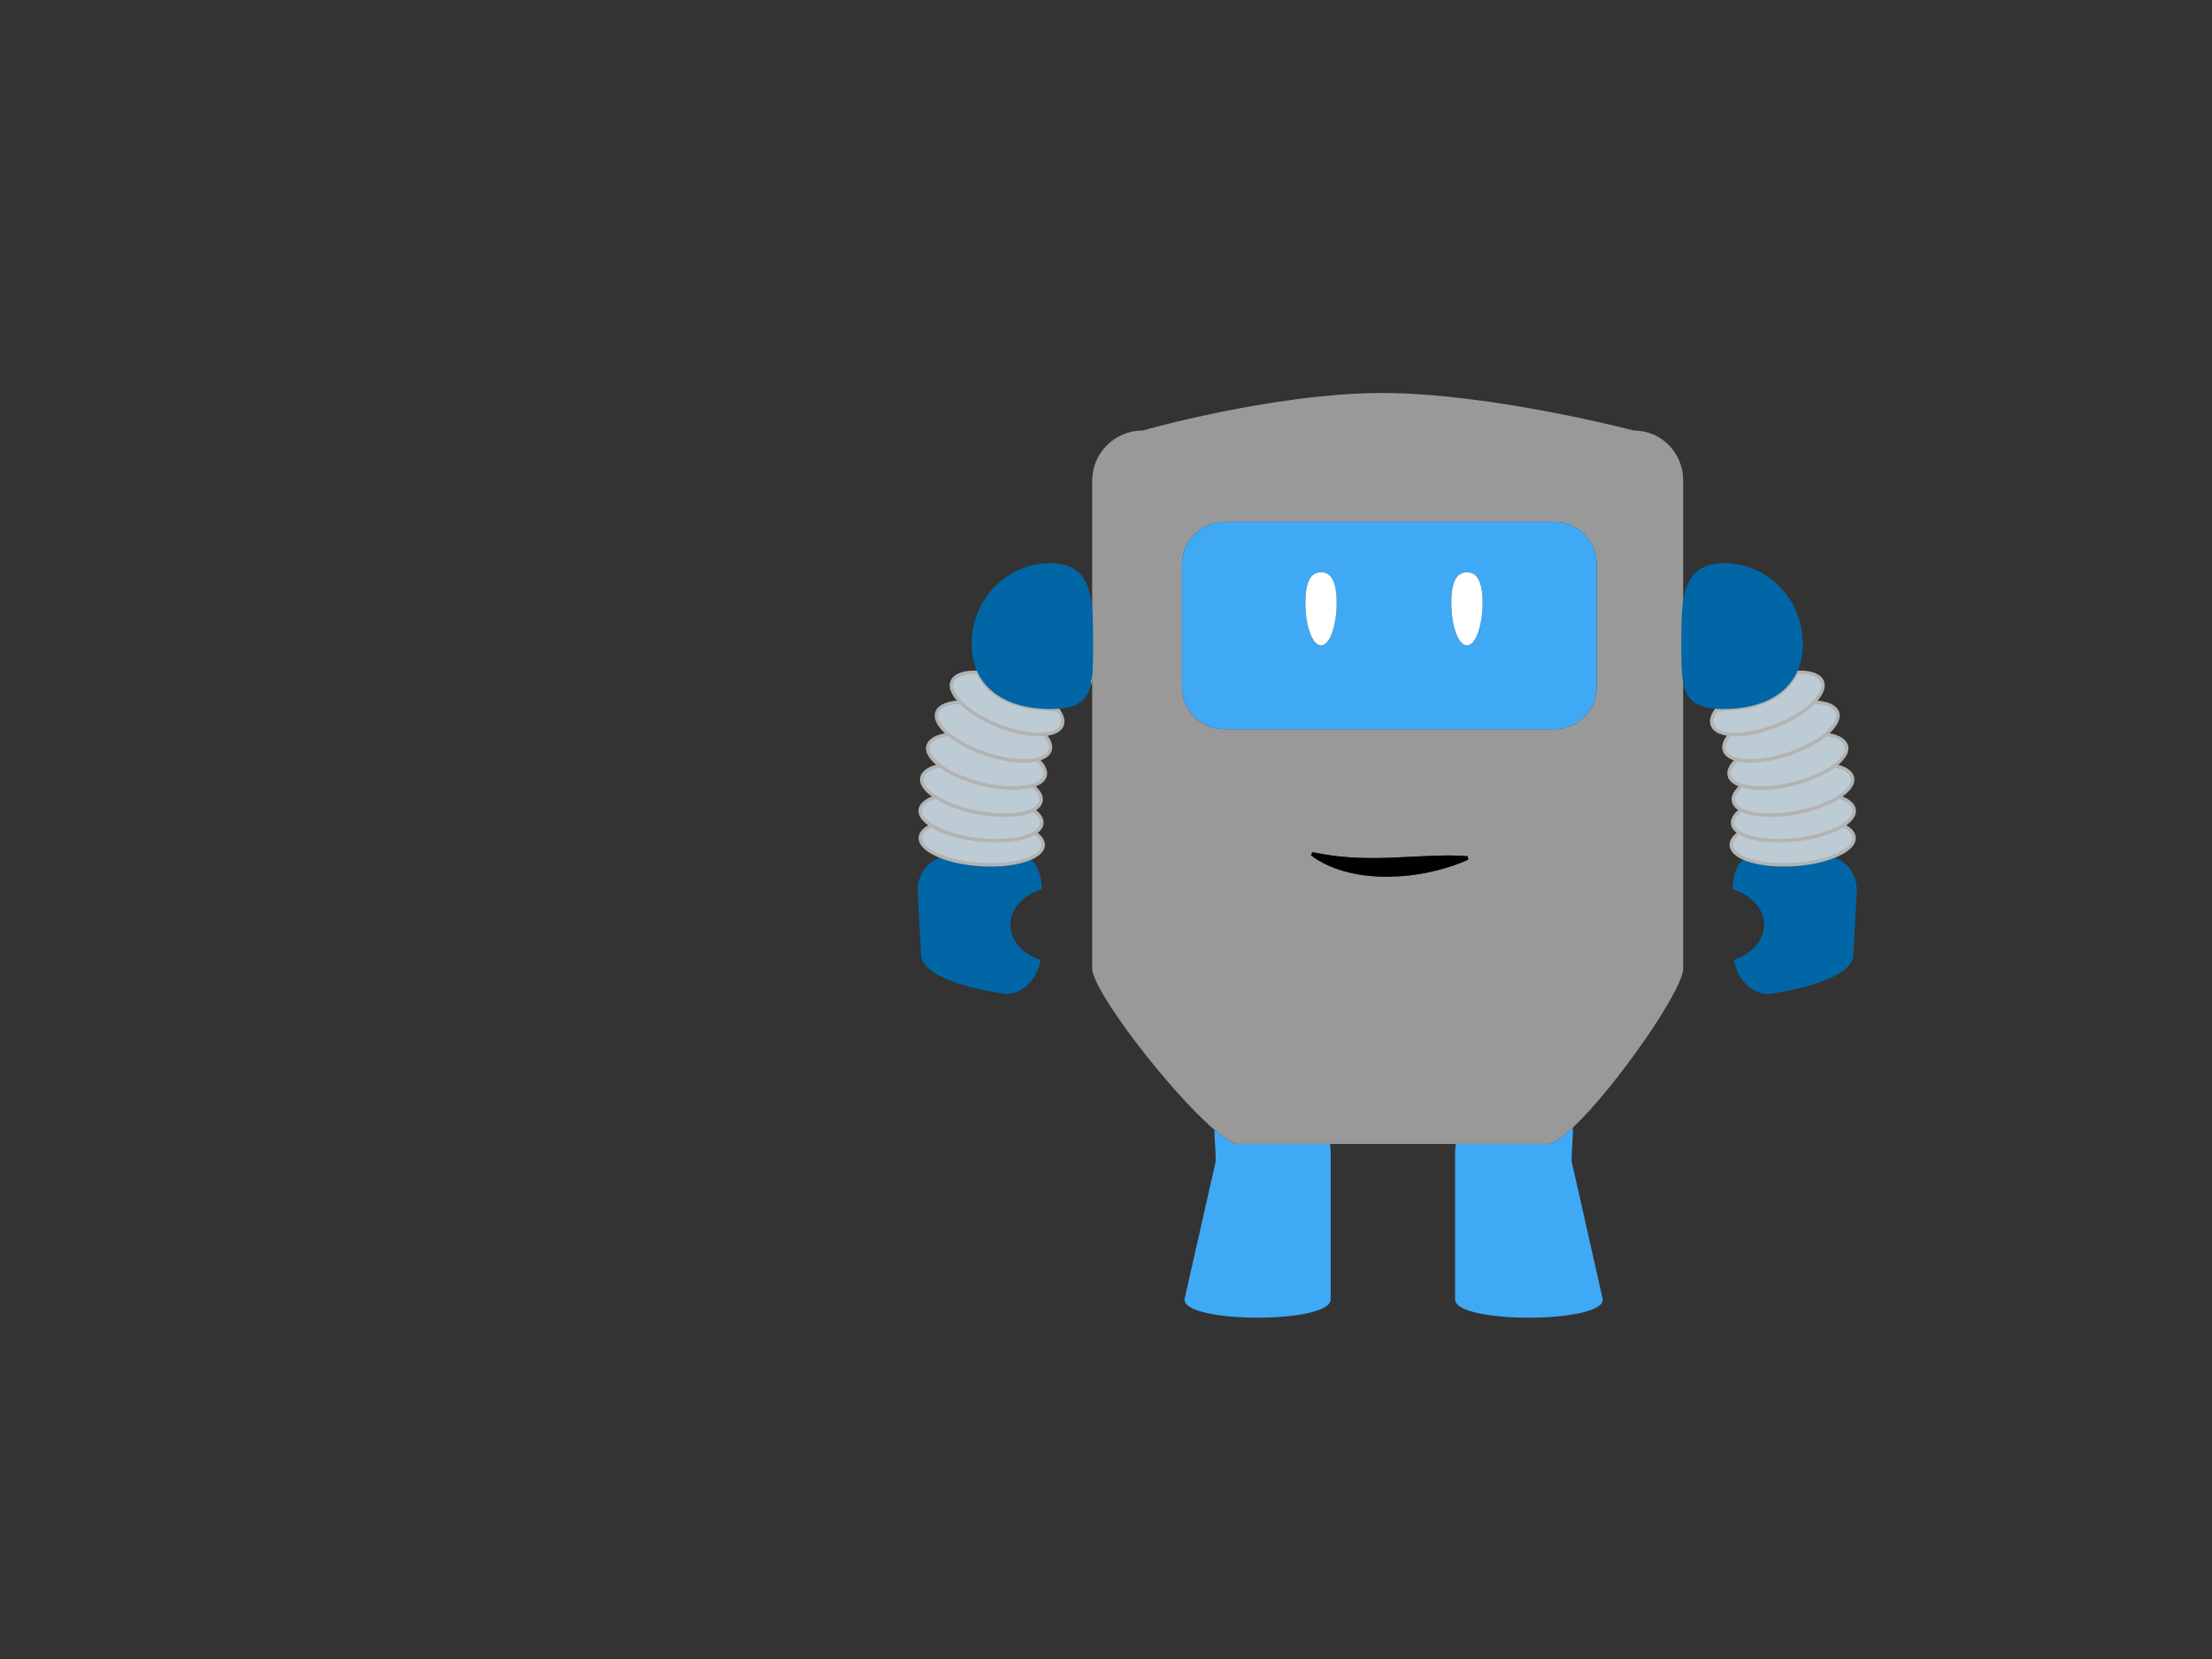 <?xml version="1.0"?><svg width="640" height="480" xmlns="http://www.w3.org/2000/svg">
 <rect width="100%" height="100%" fill="#333333" stroke="none"/>
 <title>robot</title>
 <g>
  <title>Layer 1</title>
  <g id="Layer_6">
   <g>
    <path d="m351.361,326.87c-0.02,2.678 0.39,5.867 0.39,9.066l-9.047,40.064c0,7 42.296,7 42.296,0v-42.742c0,-0.782 -0.08,-1.53 -0.201,-2.258h-26.413c-1.524,0 -4.006,-1.558 -7.025,-4.13z" fill="#3FA9F5"/>
    <path d="m421.21,331c-0.12,0.728 -0.21,1.476 -0.21,2.258v42.742c0,7 42.75,7 42.75,0l-9.05,-40.063c0,-3.456 0.48,-6.901 0.38,-9.7c-3.15,2.948 -5.78,4.764 -7.43,4.764h-26.44l0,-0.001z" fill="#3FA9F5"/>
    <path d="m472.73,124.566c0,0 -41.4,-10.857 -72.77,-10.857s-69.4,10.857 -69.4,10.857c-8,0 -14.56,6.48 -14.56,14.475v57.107c0,0.101 0,0.199 0,0.297v83.735c0,6.471 22.53,35.763 35.36,46.689c3.02,2.572 5.5,4.13 7.03,4.13h26.41h36.41h26.44c1.65,0 4.28,-1.815 7.43,-4.764c12.14,-11.385 31.92,-39.706 31.92,-46.056v-141.14c0,-7.992 -6.27,-14.473 -14.27,-14.473zm-70.73,129.083c-3.95,0.052 -7.96,-0.285 -11.86,-1.243c-3.88,-0.961 -7.69,-2.524 -10.85,-4.943l0.41,-0.912c3.8,0.798 7.44,1.298 11.12,1.524c3.67,0.233 7.35,0.235 11.05,0.107l11.21,-0.519c3.79,-0.143 7.62,-0.277 11.57,0.057l0.17,0.984c-3.6,1.653 -7.33,2.773 -11.14,3.606c-3.81,0.829 -7.72,1.286 -11.68,1.339zm60,-54.954c0,6.796 -5.51,12.305 -12.31,12.305h-95.38c-6.8,0 -12.31,-5.509 -12.31,-12.305v-35.391c0,-6.796 5.51,-12.305 12.31,-12.305h95.38c6.8,0 12.31,5.509 12.31,12.305v35.391l0,0z" fill="#999999"/>
    <path d="m449.694,151h-95.389c-6.796,0 -12.306,5.509 -12.306,12.305v35.391c0,6.796 5.51,12.305 12.306,12.305h95.389c6.796,0 12.306,-5.509 12.306,-12.305v-35.391c0,-6.796 -5.51,-12.305 -12.306,-12.305zm-67.483,35.716c-2.499,0 -4.523,-5.542 -4.523,-12.377c0,-6.836 2.024,-8.759 4.523,-8.759c2.498,0 4.523,1.923 4.523,8.759c0,6.835 -2.025,12.377 -4.523,12.377zm42.221,0c-2.499,0 -4.524,-5.542 -4.524,-12.377c0,-6.836 2.025,-8.759 4.524,-8.759c2.498,0 4.523,1.923 4.523,8.759c0,6.835 -2.025,12.377 -4.523,12.377z" fill="#3FA9F5"/>
    <path d="m382.211,165.58c-2.499,0 -4.523,1.923 -4.523,8.759c0,6.835 2.024,12.377 4.523,12.377c2.498,0 4.523,-5.542 4.523,-12.377c0,-6.836 -2.025,-8.759 -4.523,-8.759z" fill="#FFFFFF"/>
    <path d="m424.432,165.58c-2.499,0 -4.524,1.923 -4.524,8.759c0,6.835 2.025,12.377 4.524,12.377c2.498,0 4.523,-5.542 4.523,-12.377c0,-6.836 -2.025,-8.759 -4.523,-8.759z" fill="#FFFFFF"/>
    <path d="m424.646,247.721c-3.944,-0.334 -7.777,-0.199 -11.562,-0.057l-11.213,0.519c-3.703,0.128 -7.376,0.126 -11.048,-0.107c-3.681,-0.227 -7.325,-0.727 -11.122,-1.524l-0.41,0.912c3.161,2.419 6.97,3.982 10.85,4.943c3.898,0.958 7.909,1.295 11.859,1.243c3.956,-0.054 7.869,-0.511 11.681,-1.338c3.812,-0.833 7.538,-1.953 11.138,-3.606l-0.173,-0.985z"/>
    <path d="m283.079,250.088c-4.019,-0.306 -7.637,-1.09 -10.488,-2.156c-4.007,1.222 -7.091,4.586 -7.091,10.054l1.059,19.046c1.87,7.768 24.52,10.581 24.52,10.581c4.818,0 8.979,-4.227 9.998,-9.882c-5.219,-1.691 -8.748,-5.616 -8.748,-10.193c0,-4.641 3.771,-8.609 9.111,-10.26c-0.198,-4.491 -1.3,-7.399 -3.64,-8.827c-3.47,1.402 -8.831,2.082 -14.721,1.637z" fill="#0066A6"/>
    <path d="m316,196.148c-0.008,-0.28 -0.026,-0.566 -0.08,-0.871c-0.171,1.295 -0.429,2.439 -0.811,3.443c0.578,-0.579 0.861,-1.357 0.891,-2.275c0.003,-0.097 0.003,-0.196 0,-0.297z" fill="#FFFFFF"/>
    <path d="m282.403,242.875c-5.381,-0.688 -9.991,-2.209 -12.897,-4.046c-1.842,0.885 -3.012,2.004 -3.2,3.287c-0.315,2.159 2.182,4.281 6.285,5.815c2.852,1.066 6.47,1.851 10.488,2.156c5.89,0.445 11.251,-0.235 14.721,-1.638c2.303,-0.933 3.781,-2.179 3.994,-3.638c0.198,-1.345 -0.698,-2.677 -2.39,-3.86c-3.187,2.002 -9.759,2.85 -17.001,1.924z" fill="#BDCCD4"/>
    <path d="m286.628,250.724c-1.179,0 -2.386,-0.046 -3.587,-0.137c-3.925,-0.299 -7.599,-1.055 -10.625,-2.187c-4.54,-1.697 -6.947,-4.015 -6.605,-6.356c0.207,-1.404 1.409,-2.672 3.479,-3.666l0.25,-0.119l0.234,0.147c2.96,1.871 7.587,3.319 12.693,3.973c1.922,0.246 3.835,0.37 5.686,0.37c4.733,0 8.738,-0.81 10.986,-2.221l0.28,-0.176l0.272,0.19c1.92,1.343 2.818,2.845 2.598,4.343c-0.232,1.589 -1.72,2.982 -4.302,4.028c-2.887,1.168 -6.921,1.811 -11.359,1.811zm-17.149,-11.324c-1.605,0.818 -2.53,1.779 -2.678,2.788c-0.265,1.808 1.966,3.779 5.965,5.274c2.94,1.1 6.52,1.835 10.352,2.126c1.176,0.089 2.356,0.135 3.511,0.135c4.312,0 8.214,-0.617 10.984,-1.737c2.202,-0.892 3.512,-2.045 3.687,-3.246c0.189,-1.279 -0.883,-2.413 -1.92,-3.189c-2.443,1.4 -6.503,2.198 -11.227,2.198c-1.894,0 -3.849,-0.127 -5.812,-0.378c-5.113,-0.654 -9.778,-2.097 -12.862,-3.971z" fill="#B3B3B3"/>
    <path d="m281.758,234.845c-4.506,-0.979 -8.365,-2.525 -11.058,-4.259c-2.455,0.815 -4.08,2.007 -4.403,3.488c-0.354,1.612 0.885,3.283 3.209,4.755c2.906,1.837 7.517,3.357 12.897,4.046c7.241,0.926 13.813,0.078 17.001,-1.923c1.079,-0.675 1.773,-1.481 1.973,-2.396c0.312,-1.423 -0.627,-2.894 -2.453,-4.233c-3.376,1.763 -10.038,2.071 -17.166,0.522z" fill="#BDCCD4"/>
    <path d="m288.152,243.749c-1.894,0 -3.849,-0.127 -5.812,-0.378c-5.246,-0.672 -10.021,-2.173 -13.102,-4.119c-2.636,-1.67 -3.822,-3.497 -3.43,-5.285c0.352,-1.61 1.988,-2.943 4.734,-3.855l0.227,-0.075l0.201,0.13c2.757,1.774 6.625,3.263 10.894,4.19c2.978,0.646 6.004,0.988 8.751,0.988c3.399,0 6.268,-0.521 8.077,-1.466l0.276,-0.145l0.251,0.185c2.077,1.524 2.992,3.165 2.646,4.744c-0.224,1.028 -0.963,1.942 -2.196,2.713c-2.401,1.508 -6.6,2.373 -11.517,2.373zm-17.517,-12.612c-2.227,0.778 -3.59,1.854 -3.85,3.044c-0.29,1.322 0.771,2.822 2.988,4.226c2.96,1.871 7.587,3.319 12.693,3.973c1.922,0.246 3.835,0.37 5.686,0.37c4.733,0 8.738,-0.81 10.986,-2.221c0.996,-0.623 1.585,-1.322 1.75,-2.079c0.302,-1.373 -0.877,-2.655 -2.019,-3.542c-1.954,0.929 -4.867,1.438 -8.255,1.438c-2.817,0 -5.917,-0.35 -8.964,-1.012c-4.277,-0.931 -8.177,-2.417 -11.015,-4.197z" fill="#B3B3B3"/>
    <path d="m282.766,226.462c-4.489,-1.247 -8.275,-3.044 -10.831,-4.96c-2.708,0.592 -4.588,1.676 -5.105,3.189c-0.634,1.858 0.911,3.99 3.871,5.895c2.692,1.733 6.552,3.279 11.058,4.259c7.128,1.549 13.79,1.241 17.166,-0.522c1.104,-0.578 1.858,-1.309 2.159,-2.184c0.518,-1.516 -0.411,-3.211 -2.371,-4.816c-3.705,1.101 -9.696,0.876 -15.947,-0.861z" fill="#BDCCD4"/>
    <path d="m290.615,236.345c-2.817,0 -5.917,-0.35 -8.964,-1.012c-4.382,-0.952 -8.367,-2.489 -11.222,-4.327c-3.322,-2.137 -4.77,-4.437 -4.074,-6.476c0.562,-1.642 2.454,-2.857 5.473,-3.517l0.224,-0.049l0.183,0.137c2.618,1.963 6.405,3.695 10.665,4.879c3.567,0.991 7.143,1.516 10.339,1.516c2.052,0 3.896,-0.227 5.331,-0.653l0.254,-0.075l0.205,0.168c2.816,2.307 2.929,4.19 2.528,5.364c-0.337,0.978 -1.144,1.807 -2.4,2.466c-1.952,1.018 -4.984,1.579 -8.542,1.579zm-18.794,-14.305c-2.495,0.581 -4.096,1.576 -4.52,2.813c-0.524,1.538 0.812,3.475 3.669,5.312c2.757,1.775 6.625,3.264 10.894,4.191c2.978,0.646 6.004,0.988 8.751,0.988c3.399,0 6.268,-0.521 8.077,-1.466c1.022,-0.535 1.668,-1.176 1.918,-1.902c0.406,-1.19 -0.309,-2.641 -2.016,-4.101c-1.499,0.411 -3.299,0.62 -5.356,0.62c-3.285,0 -6.953,-0.537 -10.606,-1.553c-4.278,-1.186 -8.106,-2.923 -10.811,-4.902z" fill="#B3B3B3"/>
    <path d="m284.121,217.734c-3.97,-1.455 -7.306,-3.328 -9.63,-5.257c-3.015,0.401 -5.177,1.412 -5.848,2.992c-0.767,1.802 0.562,3.986 3.291,6.032c2.556,1.916 6.342,3.713 10.831,4.96c6.251,1.737 12.242,1.962 15.946,0.86c1.794,-0.535 3.059,-1.375 3.543,-2.516c0.646,-1.524 -0.195,-3.324 -2.123,-5.08c-3.767,0.925 -9.838,0.269 -16.01,-1.991z" fill="#BDCCD4"/>
    <path d="m293.238,228.496c-3.285,0 -6.953,-0.537 -10.606,-1.553c-4.377,-1.216 -8.282,-3.006 -10.997,-5.041c-3.066,-2.299 -4.292,-4.652 -3.451,-6.628c0.725,-1.707 2.883,-2.846 6.241,-3.293l0.218,-0.028l0.168,0.14c2.361,1.959 5.729,3.796 9.482,5.172c4.168,1.526 8.433,2.366 12.009,2.366c1.406,0 2.655,-0.131 3.711,-0.39l0.259,-0.063l0.197,0.179c2.158,1.967 2.956,3.972 2.246,5.646c-0.531,1.252 -1.83,2.194 -3.86,2.8c-1.549,0.459 -3.439,0.693 -5.617,0.693zm-18.895,-15.493c-2.825,0.409 -4.683,1.352 -5.239,2.662c-0.633,1.489 0.508,3.471 3.131,5.437c2.618,1.963 6.405,3.695 10.665,4.879c3.567,0.991 7.143,1.516 10.339,1.516c2.052,0 3.896,-0.227 5.331,-0.653c1.706,-0.509 2.821,-1.28 3.226,-2.231c0.675,-1.592 -0.759,-3.337 -1.809,-4.338c-1.074,0.237 -2.312,0.357 -3.685,0.357c-3.691,0 -8.078,-0.861 -12.353,-2.427c-3.769,-1.383 -7.17,-3.225 -9.606,-5.202z" fill="#B3B3B3"/>
    <path d="m287.609,209.445c-4.168,-1.809 -7.55,-4.071 -9.713,-6.295c-3.281,0.105 -5.733,0.955 -6.608,2.562c-1.02,1.87 0.305,4.359 3.203,6.765c2.324,1.929 5.66,3.802 9.63,5.257c6.172,2.26 12.243,2.916 16.011,1.992c1.682,-0.412 2.906,-1.139 3.472,-2.177c0.782,-1.435 0.181,-3.235 -1.446,-5.079c-3.81,0.333 -9.187,-0.698 -14.549,-3.025z" fill="#BDCCD4"/>
    <path d="m296.302,220.631c-3.691,0 -8.078,-0.861 -12.353,-2.427c-3.858,-1.414 -7.331,-3.312 -9.777,-5.342c-3.217,-2.669 -4.428,-5.362 -3.323,-7.389c0.929,-1.704 3.426,-2.707 7.032,-2.823l0.22,-0.007l0.154,0.158c2.214,2.275 5.606,4.473 9.554,6.185c5.049,2.192 10.44,3.319 14.306,2.986l0.251,-0.022l0.167,0.189c1.83,2.074 2.366,4.08 1.511,5.649c-0.623,1.144 -1.899,1.959 -3.792,2.423c-1.135,0.279 -2.464,0.42 -3.95,0.42zm-18.607,-16.973c-3.118,0.133 -5.233,0.944 -5.968,2.294c-0.854,1.567 0.269,3.806 3.083,6.141c2.361,1.959 5.729,3.796 9.482,5.172c4.168,1.526 8.433,2.366 12.009,2.366c1.406,0 2.655,-0.131 3.711,-0.39c1.586,-0.389 2.676,-1.057 3.151,-1.931c0.812,-1.489 -0.343,-3.278 -1.22,-4.321c-4.002,0.286 -9.443,-0.875 -14.534,-3.085c-3.971,-1.723 -7.411,-3.936 -9.714,-6.246z" fill="#B3B3B3"/>
    <path d="m282.83,194.529c-3.435,-0.129 -6.067,0.592 -7.092,2.201c-1.078,1.693 -0.161,4.035 2.158,6.42c2.163,2.224 5.545,4.486 9.713,6.295c5.361,2.327 10.738,3.357 14.548,3.025c2.331,-0.205 4.079,-0.918 4.869,-2.158c0.846,-1.33 0.453,-3.061 -0.87,-4.898c-0.899,-0.018 -1.86,-0.113 -2.868,-0.28c-9.247,-0.125 -17.122,-3.514 -20.458,-10.605z" fill="#BDCCD4"/>
    <path d="m300.693,213.031l0,0c-3.863,0 -8.704,-1.14 -13.283,-3.127c-4.063,-1.764 -7.569,-4.038 -9.872,-6.405c-2.612,-2.686 -3.401,-5.185 -2.222,-7.037c1.097,-1.722 3.757,-2.571 7.532,-2.433l0.305,0.012l0.129,0.275c3.023,6.426 10.317,10.187 20.013,10.317c1.069,0.172 2.01,0.264 2.871,0.28l0.25,0.005l0.146,0.203c1.912,2.656 1.537,4.435 0.886,5.459c-0.851,1.335 -2.665,2.16 -5.247,2.388c-0.479,0.043 -0.983,0.063 -1.508,0.063zm-18.63,-18.016c-2.992,0 -5.089,0.705 -5.903,1.984c-0.893,1.401 -0.129,3.517 2.095,5.803c2.214,2.275 5.606,4.473 9.554,6.185c4.458,1.936 9.154,3.045 12.885,3.045l0,0c0.494,0 0.969,-0.02 1.421,-0.059c2.261,-0.199 3.813,-0.866 4.49,-1.929c0.832,-1.309 0.108,-2.936 -0.713,-4.137c-0.838,-0.029 -1.74,-0.124 -2.686,-0.28c-9.88,-0.128 -17.427,-3.991 -20.694,-10.607c-0.152,-0.003 -0.301,-0.005 -0.449,-0.005z" fill="#B3B3B3"/>
    <path d="m303.816,162.961c-12.537,0 -22.697,10.459 -22.697,23.36c0,0.595 0.044,1.159 0.087,1.724c0.067,0.886 0.172,1.744 0.338,2.559c0.289,1.416 0.722,2.725 1.286,3.926c3.336,7.091 11.211,10.479 20.458,10.604c0.178,0.003 0.35,0.016 0.528,0.016c3.937,0 6.627,-0.585 8.468,-1.786c1.346,-0.879 2.235,-2.092 2.825,-3.643c0.382,-1.004 0.64,-2.148 0.811,-3.443c0.354,-2.68 0.349,-5.986 0.349,-9.956c0,-12.902 0.081,-23.361 -12.453,-23.361z" fill="#0066A6"/>
    <path d="m530.14,247.932c-2.852,1.066 -6.47,1.851 -10.488,2.156c-5.89,0.445 -11.252,-0.235 -14.721,-1.638c-2.34,1.428 -3.442,4.336 -3.64,8.827c5.341,1.65 9.11,5.619 9.11,10.26c0,4.577 -3.528,8.502 -8.748,10.193c1.021,5.655 5.181,9.882 9.998,9.882c0,0 22.65,-2.813 24.521,-10.581l1.059,-19.046c-0.001,-5.467 -3.085,-8.832 -7.091,-10.053z" fill="#0066A6"/>
    <path d="m487.76,195.829c-0.073,0.853 0.031,1.613 0.367,2.229c-0.128,-0.56 -0.233,-1.15 -0.316,-1.78c-0.02,-0.146 -0.034,-0.3 -0.051,-0.449z" fill="#FFFFFF"/>
    <path d="m519.651,250.088c4.019,-0.306 7.637,-1.09 10.488,-2.156c4.104,-1.534 6.601,-3.656 6.285,-5.815c-0.188,-1.283 -1.358,-2.402 -3.202,-3.287c-2.906,1.837 -7.515,3.357 -12.896,4.046c-7.241,0.926 -13.812,0.078 -17.001,-1.923c-1.69,1.184 -2.587,2.516 -2.39,3.86c0.214,1.459 1.692,2.705 3.995,3.638c3.469,1.402 8.832,2.082 14.721,1.637z" fill="#BDCCD4"/>
    <path d="m516.103,250.724l0,0c-4.438,0 -8.473,-0.643 -11.359,-1.81c-2.582,-1.046 -4.069,-2.439 -4.303,-4.029c-0.219,-1.497 0.679,-2.999 2.598,-4.342l0.272,-0.19l0.28,0.176c2.249,1.412 6.254,2.221 10.986,2.221c1.852,0 3.764,-0.124 5.686,-0.37c5.105,-0.653 9.731,-2.101 12.692,-3.973l0.234,-0.147l0.25,0.119c2.07,0.994 3.273,2.262 3.48,3.666c0.342,2.342 -2.065,4.659 -6.605,6.356c-3.026,1.132 -6.7,1.888 -10.625,2.187c-1.201,0.09 -2.407,0.136 -3.586,0.136zm-12.751,-9.173c-1.037,0.776 -2.109,1.91 -1.921,3.189c0.176,1.201 1.485,2.354 3.688,3.246c2.77,1.12 6.671,1.737 10.984,1.737l0,0c1.154,0 2.335,-0.046 3.511,-0.135c3.832,-0.291 7.411,-1.026 10.352,-2.126c3.999,-1.495 6.229,-3.467 5.965,-5.274c-0.147,-1.01 -1.073,-1.971 -2.68,-2.788c-3.085,1.874 -7.749,3.316 -12.86,3.971c-1.964,0.251 -3.919,0.378 -5.812,0.378c-4.725,0 -8.784,-0.798 -11.227,-2.198z" fill="#B3B3B3"/>
    <path d="m520.326,242.875c5.382,-0.688 9.99,-2.209 12.896,-4.046c2.327,-1.472 3.563,-3.143 3.211,-4.755c-0.323,-1.481 -1.949,-2.673 -4.403,-3.488c-2.693,1.733 -6.552,3.279 -11.057,4.259c-7.129,1.549 -13.792,1.241 -17.166,-0.522c-1.827,1.34 -2.768,2.811 -2.455,4.233c0.2,0.915 0.895,1.722 1.973,2.396c3.189,2.001 9.76,2.849 17.001,1.923z" fill="#BDCCD4"/>
    <path d="m514.578,243.749l0,0c-4.917,0 -9.115,-0.865 -11.519,-2.373c-1.231,-0.771 -1.971,-1.684 -2.195,-2.714c-0.347,-1.578 0.568,-3.219 2.647,-4.743l0.251,-0.185l0.276,0.145c1.809,0.945 4.677,1.466 8.076,1.466c2.748,0 5.774,-0.342 8.752,-0.988c4.267,-0.928 8.135,-2.416 10.893,-4.191l0.201,-0.129l0.227,0.075c2.746,0.912 4.383,2.246 4.734,3.856c0.392,1.789 -0.795,3.616 -3.432,5.284c-3.08,1.946 -7.855,3.448 -13.101,4.119c-1.962,0.251 -3.917,0.378 -5.81,0.378zm-10.717,-8.842c-1.143,0.887 -2.322,2.169 -2.021,3.541c0.166,0.758 0.754,1.457 1.75,2.08c2.249,1.411 6.253,2.221 10.986,2.221c1.851,0 3.764,-0.124 5.686,-0.37c5.105,-0.653 9.731,-2.101 12.692,-3.973c2.218,-1.402 3.279,-2.902 2.99,-4.226c-0.26,-1.189 -1.623,-2.266 -3.85,-3.044c-2.84,1.78 -6.739,3.267 -11.016,4.196c-3.047,0.662 -6.146,1.012 -8.965,1.012c-3.386,0.001 -6.299,-0.508 -8.252,-1.437z" fill="#B3B3B3"/>
    <path d="m520.974,234.845c4.505,-0.979 8.363,-2.525 11.057,-4.259c2.96,-1.904 4.505,-4.036 3.871,-5.895c-0.519,-1.514 -2.397,-2.598 -5.106,-3.189c-2.556,1.916 -6.341,3.713 -10.83,4.96c-6.252,1.737 -12.242,1.962 -15.946,0.86c-1.96,1.605 -2.89,3.301 -2.371,4.816c0.301,0.875 1.056,1.605 2.16,2.184c3.373,1.764 10.036,2.072 17.165,0.523z" fill="#BDCCD4"/>
    <path d="m512.116,236.345l0,0c-3.559,0 -6.592,-0.561 -8.54,-1.579c-1.258,-0.658 -2.065,-1.487 -2.401,-2.465c-0.402,-1.174 -0.29,-3.059 2.527,-5.365l0.205,-0.168l0.254,0.075c1.436,0.428 3.279,0.653 5.33,0.653c3.196,0 6.771,-0.524 10.34,-1.516c4.259,-1.184 8.046,-2.916 10.664,-4.879l0.183,-0.137l0.224,0.049c3.019,0.659 4.911,1.875 5.473,3.516c0.696,2.04 -0.751,4.34 -4.073,6.478c-2.855,1.837 -6.841,3.374 -11.221,4.326c-3.048,0.662 -6.147,1.012 -8.965,1.012zm-7.98,-8.469c-1.707,1.46 -2.423,2.91 -2.016,4.101c0.25,0.727 0.896,1.367 1.919,1.902c1.809,0.945 4.677,1.466 8.076,1.466h0.001c2.747,0 5.773,-0.342 8.751,-0.988c4.267,-0.928 8.135,-2.416 10.893,-4.191c2.856,-1.837 4.193,-3.773 3.668,-5.312c-0.424,-1.237 -2.025,-2.232 -4.52,-2.812c-2.706,1.979 -6.533,3.716 -10.81,4.903c-3.653,1.016 -7.321,1.553 -10.607,1.553c-2.056,-0.002 -3.856,-0.211 -5.355,-0.622z" fill="#B3B3B3"/>
    <path d="m519.965,226.462c4.489,-1.247 8.274,-3.044 10.83,-4.96c2.73,-2.046 4.059,-4.23 3.292,-6.032c-0.671,-1.58 -2.833,-2.591 -5.849,-2.992c-2.324,1.929 -5.659,3.802 -9.63,5.257c-6.171,2.26 -12.242,2.916 -16.01,1.992c-1.928,1.756 -2.771,3.556 -2.123,5.08c0.483,1.141 1.749,1.98 3.543,2.516c3.705,1.101 9.695,0.876 15.947,-0.861z" fill="#BDCCD4"/>
    <path d="m509.492,228.496l0,0c-2.178,0 -4.067,-0.234 -5.616,-0.694c-2.031,-0.606 -3.33,-1.548 -3.86,-2.8c-0.711,-1.673 0.087,-3.678 2.246,-5.646l0.197,-0.179l0.259,0.063c1.056,0.259 2.305,0.39 3.711,0.39c3.577,0 7.841,-0.84 12.008,-2.366c3.753,-1.375 7.12,-3.212 9.482,-5.172l0.168,-0.14l0.218,0.028c3.359,0.447 5.518,1.586 6.242,3.293c0.841,1.976 -0.385,4.33 -3.452,6.628c-2.715,2.035 -6.62,3.826 -10.996,5.041c-3.654,1.017 -7.322,1.554 -10.607,1.554zm-6.748,-8.223c-1.05,1.001 -2.484,2.746 -1.809,4.338c0.403,0.951 1.519,1.723 3.226,2.231c1.436,0.427 3.279,0.653 5.33,0.653h0.001c3.195,0 6.771,-0.524 10.339,-1.516c4.259,-1.184 8.046,-2.916 10.664,-4.879c2.624,-1.966 3.766,-3.947 3.132,-5.437c-0.557,-1.311 -2.414,-2.253 -5.24,-2.662c-2.438,1.978 -5.838,3.82 -9.606,5.201c-4.273,1.564 -8.66,2.427 -12.352,2.427c-1.372,0.002 -2.611,-0.118 -3.685,-0.356z" fill="#B3B3B3"/>
    <path d="m518.608,217.734c3.971,-1.455 7.306,-3.328 9.63,-5.257c2.898,-2.405 4.224,-4.895 3.204,-6.765c-0.875,-1.607 -3.326,-2.457 -6.608,-2.562c-2.163,2.224 -5.546,4.486 -9.713,6.295c-5.361,2.327 -10.738,3.357 -14.548,3.025c-1.627,1.844 -2.229,3.645 -1.447,5.079c0.566,1.038 1.791,1.765 3.473,2.177c3.767,0.924 9.839,0.268 16.009,-1.992z" fill="#BDCCD4"/>
    <path d="m506.43,220.631l0,0c-1.488,0 -2.816,-0.141 -3.95,-0.419c-1.893,-0.464 -3.168,-1.278 -3.792,-2.423c-0.856,-1.569 -0.319,-3.575 1.511,-5.649l0.167,-0.189l0.251,0.022c3.866,0.334 9.257,-0.794 14.306,-2.986c3.948,-1.713 7.341,-3.909 9.554,-6.185l0.154,-0.158l0.22,0.007c3.606,0.116 6.104,1.119 7.032,2.823c1.104,2.026 -0.107,4.719 -3.324,7.389c-2.447,2.031 -5.92,3.928 -9.777,5.342c-4.276,1.564 -8.662,2.426 -12.352,2.426zm-5.644,-7.642c-0.878,1.043 -2.033,2.833 -1.221,4.321c0.477,0.874 1.566,1.542 3.152,1.931c1.056,0.259 2.305,0.39 3.711,0.39c3.576,0 7.841,-0.84 12.008,-2.366c3.753,-1.375 7.12,-3.212 9.482,-5.172c2.814,-2.336 3.938,-4.573 3.084,-6.141c-0.734,-1.35 -2.85,-2.161 -5.968,-2.294c-2.303,2.309 -5.742,4.521 -9.715,6.246c-5.09,2.209 -10.527,3.369 -14.533,3.085z" fill="#B3B3B3"/>
    <path d="m515.121,209.445c4.167,-1.809 7.55,-4.071 9.713,-6.295c2.319,-2.385 3.236,-4.727 2.157,-6.42c-1.024,-1.609 -3.656,-2.33 -7.092,-2.201c-3.335,7.091 -11.21,10.479 -20.457,10.604c-1.009,0.167 -1.969,0.263 -2.868,0.28c-1.324,1.838 -1.716,3.568 -0.87,4.898c0.791,1.24 2.538,1.953 4.869,2.158c3.81,0.334 9.187,-0.697 14.548,-3.024z" fill="#BDCCD4"/>
    <path d="m502.038,213.031l0,0c-0.525,0 -1.029,-0.021 -1.508,-0.062c-2.582,-0.228 -4.396,-1.053 -5.248,-2.388c-0.651,-1.025 -1.026,-2.804 0.887,-5.459l0.146,-0.203l0.25,-0.005c0.86,-0.017 1.801,-0.108 2.796,-0.273c9.771,-0.138 17.064,-3.898 20.087,-10.324l0.129,-0.275l0.305,-0.012c3.791,-0.141 6.437,0.711 7.532,2.433c1.18,1.852 0.392,4.352 -2.221,7.037c-2.302,2.366 -5.808,4.641 -9.872,6.405c-4.58,1.987 -9.422,3.126 -13.283,3.126zm-5.199,-7.124c-0.821,1.2 -1.546,2.827 -0.713,4.137c0.678,1.062 2.23,1.729 4.491,1.929c3.857,0.334 9.256,-0.794 14.305,-2.986c3.948,-1.713 7.341,-3.909 9.554,-6.185c2.224,-2.286 2.987,-4.401 2.094,-5.803c-0.854,-1.343 -3.123,-2.046 -6.352,-1.979c-3.267,6.616 -10.814,10.479 -20.769,10.614c-0.878,0.15 -1.773,0.244 -2.61,0.273z" fill="#B3B3B3"/>
    <path d="m519.899,194.529c0.565,-1.201 0.999,-2.51 1.287,-3.926c0.166,-0.814 0.271,-1.673 0.338,-2.559c0.042,-0.564 0.086,-1.129 0.086,-1.724c0,-12.901 -10.159,-23.36 -22.696,-23.36c-12.534,0 -12.453,10.459 -12.453,23.36c0,3.755 0,6.908 0.299,9.508c0.018,0.148 0.031,0.303 0.051,0.448c0.083,0.63 0.188,1.221 0.316,1.78c0.136,0.591 0.297,1.147 0.493,1.663c0.591,1.551 1.479,2.764 2.825,3.643c1.842,1.201 4.532,1.786 8.469,1.786c0.179,0 0.351,-0.013 0.528,-0.016c9.247,-0.123 17.122,-3.512 20.457,-10.603z" fill="#0066A6"/>
   </g>
  </g>
  <g id="Layer_8">
   <g>
    <path d="m1364.85,562h24.862c-6.733,-0.125 -16.964,-0.342 -25.295,-0.523c0.145,0.173 0.29,0.348 0.433,0.523z" fill="none"/>
    <path d="m1427.31,562c0.17,-0.206 0.34,-0.412 0.51,-0.616c-8.58,0.219 -18.92,0.477 -25.4,0.616h24.89l0,0z" fill="none"/>
    <path d="m1381.5,448.508c0,-5.527 6.156,-10.008 13.75,-10.008s13.75,4.48 13.75,10.008c0,0.204 -0.025,0.403 -0.042,0.604c1.324,0.02 2.68,0.043 4.042,0.07v-21.066c1,-1.076 -7.809,-13.115 -18.164,-13.115s-17.836,12.655 -17.836,13.99v20.657c1.539,-0.07 3.074,-0.136 4.565,-0.195c-0.04,-0.311 -0.065,-0.626 -0.065,-0.945z" fill="#FF1D25"/>
    <path d="m1395.25,438.5c-7.594,0 -13.75,4.48 -13.75,10.008c0,0.319 0.025,0.634 0.065,0.945c7.346,-0.295 13.59,-0.453 13.59,-0.453s6.364,0 13.803,0.111c0.017,-0.2 0.042,-0.399 0.042,-0.604c0,-5.527 -6.156,-10.007 -13.75,-10.007z"/>
    <path d="m1328.723,584.295c0.409,2.394 1.463,6.871 3.777,8.205c3.501,2.018 6.968,1.883 10.499,2c4.114,0.137 10.502,-0.5 13.501,-2c2.491,-1.246 3.601,-7.136 3.906,-9.1c-7.155,1.314 -15.113,2.267 -16.664,2.267c-1.203,0 -10.746,-0.68 -15.019,-1.372z" fill="#0066A6"/>
    <path d="m1364.417,561.477c8.331,0.182 18.562,0.398 25.295,0.523h12.711c6.472,-0.14 16.818,-0.397 25.399,-0.616c5.423,-6.369 12.569,-11.835 19.67,-12.266c3.748,-9.205 8.634,-21.189 10.663,-26.118c3.5,-8.5 3.463,-8.901 3.5,-14c0.038,-5.166 -18,-42 -19.5,-46.485s-4.5,-11.515 -12,-12.515c-3.251,-0.434 -10.258,-0.679 -17.155,-0.818c-1.362,-0.027 -2.718,-0.051 -4.042,-0.07c-7.438,-0.112 -13.803,-0.112 -13.803,-0.112s-6.244,0.158 -13.59,0.453c-1.491,0.06 -3.026,0.125 -4.565,0.195c-6.797,0.312 -13.643,0.73 -16.833,1.239c-7.473,1.189 -10.293,8.292 -11.679,12.814c-1.386,4.521 -18.484,41.801 -18.315,46.965c0.167,5.096 0.14,5.498 3.854,13.906c2.038,4.612 6.782,15.171 10.653,23.77c7.18,0.962 14.396,6.732 19.737,13.135zm59.583,-70.063c0,8.514 -3.806,15.415 -8.5,15.415s-8.5,-6.901 -8.5,-15.415c0,-8.513 3.806,-15.414 8.5,-15.414s8.5,6.901 8.5,15.414zm-44.5,-15.414c4.694,0 8.5,6.901 8.5,15.414c0,8.514 -3.806,15.415 -8.5,15.415s-8.5,-6.901 -8.5,-15.415c0,-8.513 3.806,-15.414 8.5,-15.414zm-14.405,54.839c4.524,2.397 9.402,3.952 14.354,5.052c4.957,1.097 10.016,1.697 15.081,1.906c5.069,0.196 10.146,-0.046 15.167,-0.703c5.013,-0.688 9.988,-1.799 14.718,-3.76l0.17,0.332c-4.441,2.686 -9.504,4.275 -14.61,5.191c-5.123,0.925 -10.349,1.139 -15.531,0.89c-5.184,-0.258 -10.346,-1.031 -15.358,-2.378c-4.995,-1.365 -9.89,-3.319 -14.18,-6.208l0.189,-0.322z" fill="#FFEC9D"/>
    <ellipse ry="15.415" rx="8.5" cy="491.415" cx="1379.5" fill="#FFFFFF"/>
    <ellipse ry="15.415" rx="8.5" cy="491.414" cx="1415.5" fill="#FFFFFF"/>
    <path d="m1394.443,539.747c5.183,0.249 10.408,0.035 15.531,-0.89c5.106,-0.916 10.169,-2.506 14.61,-5.191l-0.17,-0.332c-4.729,1.961 -9.705,3.071 -14.718,3.76c-5.021,0.657 -10.098,0.899 -15.167,0.703c-5.065,-0.209 -10.124,-0.81 -15.081,-1.906c-4.952,-1.1 -9.83,-2.654 -14.354,-5.052l-0.189,0.322c4.29,2.889 9.185,4.843 14.18,6.208c5.013,1.347 10.175,2.12 15.358,2.378z"/>
    <path d="m1427.307,562h-24.884h-12.711h-24.862c5.975,7.342 9.438,15.354 7.515,17.829c-0.044,0.057 -0.111,0.114 -0.174,0.171h46.359c-0.435,-3.648 3.17,-11.242 8.757,-18z" fill="#FF1D25"/>
    <path d="m1364.85,562c-0.143,-0.175 -0.287,-0.35 -0.433,-0.523c-5.341,-6.402 -12.557,-12.173 -19.736,-13.134c-0.538,-0.072 -1.075,-0.121 -1.612,-0.138c-0.336,-0.012 -1.743,0 -2.126,0c-11.873,0 -19.609,8.604 -19.609,19.217c0,3.651 -0.344,13.698 5.509,16.438c0.303,0.142 0.977,0.288 1.881,0.436c4.273,0.692 13.816,1.372 15.02,1.372c1.551,0 9.509,-0.952 16.664,-2.267c5.496,-1.009 10.507,-2.23 11.784,-3.4c0.062,-0.057 0.13,-0.114 0.174,-0.171c1.921,-2.476 -1.542,-10.488 -7.516,-17.83z" fill="#F15A24"/>
    <path d="m1431.166,584.739c0.409,2.215 1.67,7.854 4.099,8.992c3.036,1.424 9.438,1.897 13.548,1.656c3.526,-0.207 6.996,-0.16 10.444,-2.266c2.216,-1.353 3.164,-5.771 3.533,-8.292c-4.271,0.8 -13.746,1.717 -14.945,1.746c-1.548,0.04 -9.502,-0.707 -16.679,-1.836z" fill="#0066A6"/>
    <path d="m1469.784,567.769c-0.269,-10.609 -8.222,-19.014 -20.091,-18.712c-0.383,0.01 -1.789,0.033 -2.125,0.054c-0.025,0.001 -0.051,0.007 -0.076,0.008c-7.101,0.431 -14.247,5.896 -19.67,12.266c-0.174,0.204 -0.345,0.41 -0.516,0.616c-5.587,6.758 -9.191,14.352 -8.757,18c0.071,0.598 0.237,1.103 0.535,1.467c0.981,1.198 6.277,2.359 12.081,3.272c7.177,1.129 15.131,1.876 16.679,1.837c1.199,-0.029 10.674,-0.946 14.945,-1.746c0.919,-0.172 1.601,-0.338 1.904,-0.489c5.783,-2.887 5.184,-12.923 5.091,-16.573z" fill="#F15A24"/>
   </g>
  </g>
 </g>
</svg>